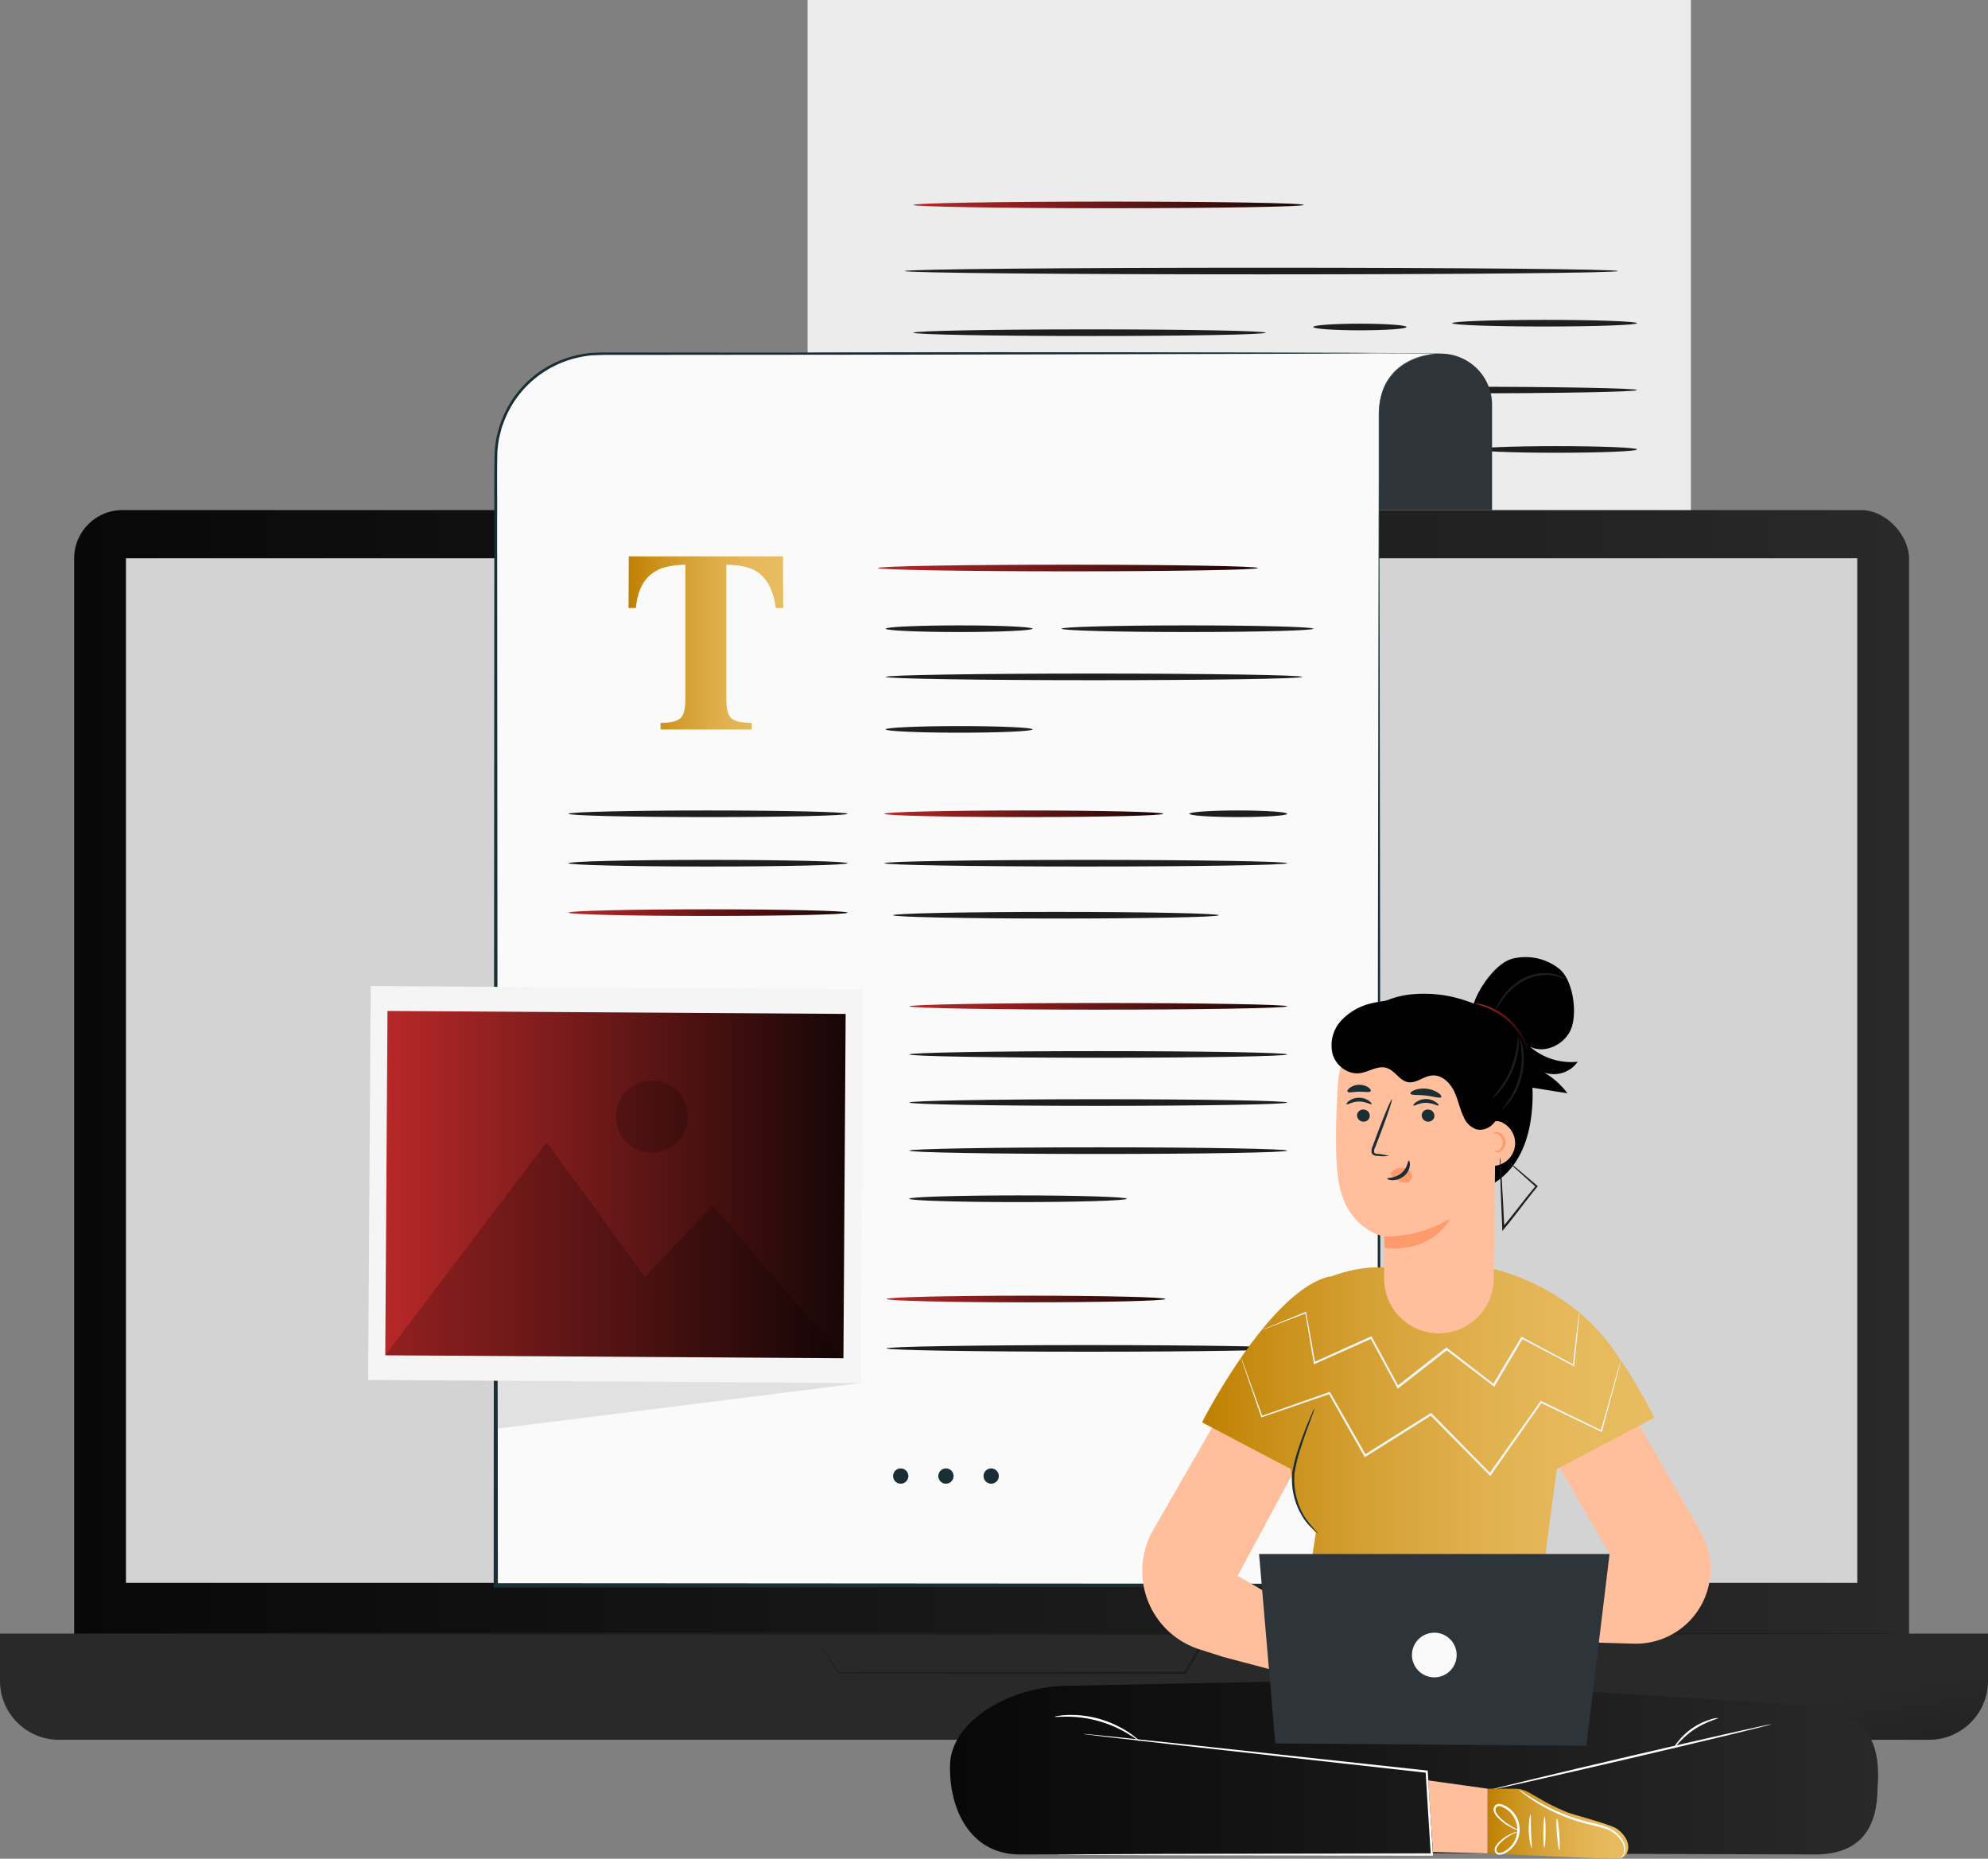 <svg xmlns="http://www.w3.org/2000/svg" xmlns:xlink="http://www.w3.org/1999/xlink" viewBox="0 0 600 561.04"><rect x="0" y="0" width="600" height="561.04" fill="#808080" stroke="none"/><defs><style>.cls-1{fill:#ececec;}.cls-2{fill:#1e1e1e;}.cls-3{fill:url(#linear-gradient);}.cls-4{fill:url(#linear-gradient-2);}.cls-5{fill:url(#linear-gradient-3);}.cls-6{fill:#d3d3d3;}.cls-7{fill:#2e353a;}.cls-8{fill:#1a2e35;}.cls-9{fill:#fafafa;}.cls-10{fill:url(#linear-gradient-4);}.cls-11{fill:url(#linear-gradient-5);}.cls-12{fill:url(#linear-gradient-6);}.cls-13{fill:url(#linear-gradient-7);}.cls-14{fill:url(#linear-gradient-8);}.cls-15{fill:#e1e1e1;}.cls-16{fill:#f5f5f5;}.cls-17{fill:url(#linear-gradient-9);}.cls-18{opacity:0.2;}.cls-19{fill:url(#linear-gradient-10);}.cls-20{fill:url(#linear-gradient-11);}.cls-21{fill:#fff;}.cls-22{fill:#ffbf9d;}.cls-23{fill:url(#linear-gradient-12);}.cls-24{fill:url(#linear-gradient-13);}.cls-25{fill:#ff9a6c;}.cls-26{fill:url(#linear-gradient-14);}</style><linearGradient id="linear-gradient" x1="275.64" y1="61.85" x2="393.47" y2="61.85" gradientUnits="userSpaceOnUse"><stop offset="0" stop-color="#b82828"/><stop offset="1" stop-color="#170606"/></linearGradient><linearGradient id="linear-gradient-2" x1="22.38" y1="337.07" x2="576.18" y2="337.07" gradientUnits="userSpaceOnUse"><stop offset="0" stop-color="#080808"/><stop offset="1" stop-color="#292929"/></linearGradient><linearGradient id="linear-gradient-3" x1="324.47" y1="645.9" x2="308.87" y2="553.5" xlink:href="#linear-gradient-2"/><linearGradient id="linear-gradient-4" x1="189.71" y1="194.05" x2="236.38" y2="194.05" gradientUnits="userSpaceOnUse"><stop offset="0" stop-color="#bf8000"/><stop offset="0.12" stop-color="#c78c13"/><stop offset="0.37" stop-color="#d5a135"/><stop offset="0.6" stop-color="#e0b04d"/><stop offset="0.82" stop-color="#e6b95c"/><stop offset="1" stop-color="#e8bc61"/></linearGradient><linearGradient id="linear-gradient-5" x1="265.01" y1="171.45" x2="379.64" y2="171.45" xlink:href="#linear-gradient"/><linearGradient id="linear-gradient-6" x1="266.91" y1="245.63" x2="351.08" y2="245.63" xlink:href="#linear-gradient"/><linearGradient id="linear-gradient-7" x1="171.59" y1="275.47" x2="255.77" y2="275.47" xlink:href="#linear-gradient"/><linearGradient id="linear-gradient-8" x1="274.4" y1="303.75" x2="388.49" y2="303.75" xlink:href="#linear-gradient"/><linearGradient id="linear-gradient-9" x1="116.28" y1="357.54" x2="255.22" y2="357.54" gradientTransform="translate(542.09 169.5) rotate(89.63)" xlink:href="#linear-gradient"/><linearGradient id="linear-gradient-10" x1="267.55" y1="392.09" x2="351.72" y2="392.09" xlink:href="#linear-gradient"/><linearGradient id="linear-gradient-11" x1="286.7" y1="533.07" x2="566.83" y2="533.07" xlink:href="#linear-gradient-2"/><linearGradient id="linear-gradient-12" x1="362.81" y1="448.91" x2="499.26" y2="448.91" xlink:href="#linear-gradient-4"/><linearGradient id="linear-gradient-13" x1="449" y1="550.47" x2="491.42" y2="550.47" xlink:href="#linear-gradient-4"/><linearGradient id="linear-gradient-14" x1="445.19" y1="310.13" x2="461.22" y2="310.13" xlink:href="#linear-gradient"/></defs><g id="Illustration"><path class="cls-1" d="M243.73,0h266.6a0,0,0,0,1,0,0V258.64a16.22,16.22,0,0,1-16.22,16.22H243.73a0,0,0,0,1,0,0V0A0,0,0,0,1,243.73,0Z"/><path class="cls-2" d="M488.31,81.81c0,.55-48.18,1-107.61,1s-107.62-.45-107.62-1,48.17-1,107.62-1S488.31,81.25,488.31,81.81Z"/><path class="cls-2" d="M382,100.42c0,.56-23.8,1-53.16,1s-53.17-.45-53.17-1,23.8-1,53.17-1S382,99.87,382,100.42Z"/><path class="cls-2" d="M424.51,98.7c0,.56-6.31,1-14.08,1s-14.09-.45-14.09-1,6.31-1,14.09-1S424.51,98.14,424.51,98.7Z"/><path class="cls-2" d="M494.06,97.55c0,.56-12.48,1-27.88,1s-27.88-.45-27.88-1,12.48-1,27.88-1S494.06,97,494.06,97.55Z"/><path class="cls-2" d="M373.09,118.24c0,.56-22.39,1-50,1s-50-.45-50-1,22.38-1,50-1S373.09,117.69,373.09,118.24Z"/><path class="cls-2" d="M494.06,117.73c0,.56-24.45,1-54.6,1s-54.61-.45-54.61-1,24.44-1,54.61-1S494.06,117.17,494.06,117.73Z"/><path class="cls-2" d="M494.06,135.66c0,.56-10.89,1-24.31,1s-24.32-.45-24.32-1,10.89-1,24.32-1S494.06,135.1,494.06,135.66Z"/><path class="cls-3" d="M393.47,61.85c0,.55-26.38,1-58.92,1s-58.91-.46-58.91-1,26.37-1,58.91-1S393.47,61.29,393.47,61.85Z"/><rect class="cls-4" x="22.38" y="153.96" width="553.8" height="366.22" rx="14.57"/><path class="cls-5" d="M0,493.09H600a0,0,0,0,1,0,0v14.25a17.8,17.8,0,0,1-17.8,17.8H17.8A17.8,17.8,0,0,1,0,507.34V493.09A0,0,0,0,1,0,493.09Z"/><rect class="cls-6" x="38.02" y="168.51" width="522.52" height="309.27"/><path class="cls-2" d="M245.47,493.09H246l1.76,0,6.82,0,25.32-.1,84.65-.19h.63l-.32.54c-1.06,1.83-2.21,3.79-3.36,5.76L358,505.12l-.11.17h-.2l-104.77-.19h-.09l0-.08-5.48-8.92-1.38-2.26c-.31-.5-.44-.75-.44-.75l.52.79,1.46,2.26,5.6,8.71-.14-.08,104.77-.19-.31.17c1.15-2,2.35-4,3.55-6.08s2.3-3.93,3.36-5.76l.31.54-84.3-.18-25.44-.1-6.93,0-1.82,0Z"/><path class="cls-2" d="M576.18,493.09c0,.19-124,.34-276.88.34s-276.92-.15-276.92-.34,124-.33,276.92-.33S576.18,492.91,576.18,493.09Z"/><path class="cls-7" d="M434.85,106.74h0a15.47,15.47,0,0,1,15.47,15.47V154H404.06V124.67A17.93,17.93,0,0,1,422,106.74Z"/><path class="cls-8" d="M434.85,106.74c0,.19-43.65.3-97.47.25s-97.49-.23-97.49-.42,43.64-.3,97.49-.25S434.85,106.56,434.85,106.74Z"/><path class="cls-9" d="M434.44,106.7l-19.29-.13-28,.17H181.27a31.65,31.65,0,0,0-31.65,31.65V478.52h266.6V124.09C417,106.74,434.44,106.7,434.44,106.7Z"/><path class="cls-8" d="M434.44,106.7l-160.75.35-80.37.07h-10c-1.68,0-3.33.07-5,.16a32.22,32.22,0,0,0-4.88.89A31.3,31.3,0,0,0,157,118.71a31.63,31.63,0,0,0-4.91,8.57c-.26.79-.62,1.54-.8,2.35l-.61,2.4a32.54,32.54,0,0,0-.58,4.92c-.14,6.65,0,13.38-.06,20.07l.22,321.5-.65-.64,266.6.17-.47.47.13-191.21.15-95.6.1-47.8,0-11.95v-6a19.82,19.82,0,0,1,.13-3,15.37,15.37,0,0,1,.47-3,15.82,15.82,0,0,1,6.45-9.74,19,19,0,0,1,5.36-2.59A23,23,0,0,1,434.44,106.7Zm0,0a22.49,22.49,0,0,0-5.86,1,18.63,18.63,0,0,0-5.34,2.6,15.73,15.73,0,0,0-6.39,9.72,16.07,16.07,0,0,0-.46,2.94,19.62,19.62,0,0,0-.11,3v6l0,11.95.1,47.8.15,95.61.13,191.2V479h-.47l-266.6.17H149v-.64L149.2,157c0-6.71-.07-13.38.08-20.11a35.86,35.86,0,0,1,.6-5l.64-2.46c.19-.83.55-1.6.82-2.41a32.56,32.56,0,0,1,5-8.78,32,32,0,0,1,16.83-10.79,33.82,33.82,0,0,1,5-.91c1.69-.09,3.39-.18,5.05-.15h10l80.37.06Z"/><path class="cls-10" d="M189.78,167.94H236.3l.08,15.58h-2.23c-.73-5.57-2.81-9.35-6.26-11.31q-2.91-1.64-8.68-1.78v40.7q0,4.27,1.49,5.67c1,.93,3.06,1.39,6.21,1.39v2H199.37v-2c3,0,5-.47,6-1.41s1.49-2.83,1.49-5.65v-40.7q-5.66.15-8.67,1.78c-3.7,2-5.79,5.79-6.27,11.31h-2.22Z"/><path class="cls-11" d="M379.64,171.45c0,.56-25.67,1-57.31,1S265,172,265,171.45s25.66-1,57.32-1S379.64,170.89,379.64,171.45Z"/><path class="cls-2" d="M311.63,189.77c0,.55-9.92,1-22.16,1s-22.16-.45-22.16-1,9.92-1,22.16-1S311.63,189.21,311.63,189.77Z"/><path class="cls-2" d="M255.77,245.63c0,.56-18.85,1-42.09,1s-42.09-.45-42.09-1,18.84-1,42.09-1S255.77,245.08,255.77,245.63Z"/><path class="cls-12" d="M351.08,245.63c0,.56-18.84,1-42.08,1s-42.09-.45-42.09-1,18.84-1,42.09-1S351.08,245.08,351.08,245.63Z"/><path class="cls-2" d="M255.77,260.55c0,.56-18.85,1-42.09,1s-42.09-.45-42.09-1,18.84-1,42.09-1S255.77,260,255.77,260.55Z"/><path class="cls-13" d="M255.77,275.47c0,.56-18.85,1-42.09,1s-42.09-.45-42.09-1,18.84-1,42.09-1S255.77,274.92,255.77,275.47Z"/><path class="cls-2" d="M311.63,220.16c0,.55-9.92,1-22.16,1s-22.16-.46-22.16-1,9.92-1,22.16-1S311.63,219.6,311.63,220.16Z"/><path class="cls-2" d="M388.49,245.63c0,.56-6.61,1-14.77,1s-14.77-.45-14.77-1,6.61-1,14.77-1S388.49,245.08,388.49,245.63Z"/><path class="cls-2" d="M396.4,189.77c0,.55-17,1-38,1s-38-.45-38-1,17-1,38-1S396.4,189.21,396.4,189.77Z"/><path class="cls-2" d="M393,204.31c0,.56-28.13,1-62.83,1s-62.83-.45-62.83-1,28.12-1,62.83-1S393,203.76,393,204.31Z"/><path class="cls-2" d="M388.49,260.55c0,.56-27.22,1-60.78,1s-60.8-.45-60.8-1,27.21-1,60.8-1S388.49,260,388.49,260.55Z"/><path class="cls-14" d="M388.49,303.75c0,.55-25.54,1-57,1s-57.05-.46-57.05-1,25.54-1,57.05-1S388.49,303.19,388.49,303.75Z"/><path class="cls-2" d="M388.49,318.27c0,.55-25.54,1-57,1s-57.05-.46-57.05-1,25.54-1,57.05-1S388.49,317.71,388.49,318.27Z"/><path class="cls-2" d="M388.49,332.79c0,.55-25.54,1-57,1s-57.05-.46-57.05-1,25.54-1,57.05-1S388.49,332.23,388.49,332.79Z"/><path class="cls-2" d="M388.49,347.31c0,.56-25.54,1-57,1s-57.05-.45-57.05-1,25.54-1,57.05-1S388.49,346.75,388.49,347.31Z"/><path class="cls-2" d="M340.08,361.83c0,.28-3.67.53-9.61.71s-14.16.3-23.22.3-17.28-.12-23.23-.3-9.62-.43-9.62-.71,3.68-.53,9.62-.71,14.16-.3,23.23-.3,17.27.11,23.22.3S340.08,361.55,340.08,361.83Z"/><path class="cls-2" d="M367.82,276.25c0,.56-22,1-49.13,1s-49.14-.45-49.14-1,22-1,49.14-1S367.82,275.7,367.82,276.25Z"/><polygon class="cls-15" points="253.77 305.38 259.83 417.47 150.23 431.2 150.15 304.44 253.77 305.38"/><rect class="cls-16" x="126.4" y="283.18" width="118.9" height="148.73" transform="translate(-172.88 541.09) rotate(-89.63)"/><rect class="cls-17" x="133.78" y="288.4" width="103.93" height="138.28" transform="translate(-172.98 540.99) rotate(-89.63)"/><g class="cls-18"><polygon points="116.28 409.06 164.99 344.77 194.65 385.38 215.08 363.9 254.56 409.95 116.28 409.06"/></g><g class="cls-18"><path d="M207.66,337.13a10.89,10.89,0,1,1-10.82-11A10.9,10.9,0,0,1,207.66,337.13Z"/></g><path class="cls-8" d="M274.15,445.52a2.3,2.3,0,1,1-2.3-2.29A2.3,2.3,0,0,1,274.15,445.52Z"/><path class="cls-8" d="M287.8,445.52a2.3,2.3,0,1,1-2.3-2.29A2.3,2.3,0,0,1,287.8,445.52Z"/><path class="cls-8" d="M301.45,445.52a2.3,2.3,0,1,1-2.3-2.29A2.3,2.3,0,0,1,301.45,445.52Z"/><path class="cls-19" d="M351.72,392.09c0,.55-18.84,1-42.08,1s-42.09-.46-42.09-1,18.84-1,42.09-1S351.72,391.53,351.72,392.09Z"/><path class="cls-2" d="M389.14,407c0,.55-27.22,1-60.79,1s-60.8-.46-60.8-1,27.21-1,60.8-1S389.14,406.45,389.14,407Z"/><path class="cls-20" d="M542.11,514.46l-96.19-5.9c-.61-1.37-1-2.17-1-2.17l-26.08.52-8.48-.52s-.13.26-.33.69l-87.52,1.75c-17.45,0-35.79,10.64-35.79,24.24-.22,12.95,6.05,27,21.68,26.68l119.24-.4,119.24.4c15.63.32,19.76-9.11,19.79-20.29C568.48,518.63,555.44,514.63,542.11,514.46Z"/><path class="cls-21" d="M319.34,559.76l.57,0,1.68,0,6.5-.06,24-.1,80.07-.11-.34.36c-.16-2.61-.34-5.41-.51-8.23-.36-5.77-.72-11.44-1.05-16.84l.29.31-73.75-8.21-21.86-2.5-5.88-.7-1.53-.2a3.1,3.1,0,0,1-.51-.09,3.41,3.41,0,0,1,.52,0l1.53.13,5.9.59,21.88,2.3,73.78,8,.28,0v.28c.34,5.4.7,11.07,1.06,16.84.17,2.82.35,5.61.51,8.23l0,.36h-.35L352.08,560l-24-.1-6.5-.07-1.68,0Z"/><path class="cls-21" d="M343.92,525.55c-.07.09-1.27-.87-3.37-2.15a35.77,35.77,0,0,0-18.22-5.24c-2.46,0-4,.15-4,0a3.39,3.39,0,0,1,1.05-.24,22,22,0,0,1,2.94-.27A31.57,31.57,0,0,1,340.8,523a20.79,20.79,0,0,1,2.35,1.78C343.68,525.25,344,525.52,343.92,525.55Z"/><path class="cls-21" d="M534.64,520.44c0,.18-18.93,4.76-42.37,10.24s-42.49,9.77-42.53,9.59,18.93-4.76,42.38-10.24S534.6,520.25,534.64,520.44Z"/><path class="cls-21" d="M518.6,518.58c.06.21-3.67,1-7.44,3.56s-5.87,5.75-6,5.61a6.89,6.89,0,0,1,1.3-2.1,19.45,19.45,0,0,1,4.37-4.06,19.71,19.71,0,0,1,5.38-2.58A6.48,6.48,0,0,1,518.6,518.58Z"/><path class="cls-22" d="M482.79,409.37l30.47,53a22.55,22.55,0,0,1,.62,21.31h0a22.53,22.53,0,0,1-20.8,12.44l-46.78-1.32-1.23-17,41.2-7.89-27.78-48.08Z"/><path class="cls-22" d="M369.24,500.14l43,11.39.93-12.9-39.64-23,28.95-53.74-24.3-12.49-30.47,53h0a24.85,24.85,0,0,0,14.34,35.45Z"/><path class="cls-23" d="M469.86,443.43l29.4-15.49a148.26,148.26,0,0,0-12.6-21c-9.11-12.59-23.23-21.4-39.27-24.75h0l-33.82.4a44.62,44.62,0,0,0-12.06,2.78l0-.13c-18.35,4-38.72,44.08-38.72,44.08l26.76,14.08.59,4.21a28.62,28.62,0,0,0,7,15l-7.79,51.25,86.84,1.8-11.05-36.71Z"/><path class="cls-8" d="M397.92,462.88a6,6,0,0,1-1.29-1,18.72,18.72,0,0,1-3-3.3,21.46,21.46,0,0,1-3.62-14,46.1,46.1,0,0,1,2-7.79c.78-2.34,1.57-4.41,2.26-6.14s1.28-3.11,1.72-4.05a6.41,6.41,0,0,1,.74-1.44,9.07,9.07,0,0,1-.5,1.54c-.41,1.1-.91,2.48-1.51,4.12s-1.37,3.83-2.12,6.16a49.28,49.28,0,0,0-1.9,7.68,21.92,21.92,0,0,0,.73,7.78,20.57,20.57,0,0,0,2.62,5.84A36.5,36.5,0,0,0,397.92,462.88Z"/><polygon class="cls-7" points="384.9 526.23 380 469.06 485.78 469.06 478.77 526.94 384.9 526.23"/><path class="cls-9" d="M439.63,499.55a6.74,6.74,0,1,1-6.74-6.74A6.73,6.73,0,0,1,439.63,499.55Z"/><polygon class="cls-22" points="431.04 537.39 449 539.9 449 559.42 432.48 559 431.04 537.39"/><path class="cls-24" d="M449,539.9h8.08a8.89,8.89,0,0,1,4.47,1.2l4.26,2.46a69.39,69.39,0,0,0,7.44,3.55c4.91,1.58,13.17,3.7,14.91,5,5,3.83,3.46,8.36.73,8.83-2.4.42-39.89-1.56-39.89-1.56Z"/><path class="cls-21" d="M462.27,557.81c-.18,0-.79-2.21-.87-5.07s.39-5.15.56-5.12,0,2.3.11,5.1S462.46,557.77,462.27,557.81Z"/><path class="cls-21" d="M466.1,557.7c-.19,0-.32-2.09-.3-4.66s.19-4.66.37-4.66.32,2.09.3,4.67S466.28,557.7,466.1,557.7Z"/><path class="cls-21" d="M470.62,558.48c-.18,0-.5-2.13-.71-4.78s-.22-4.82,0-4.83.51,2.12.71,4.78S470.81,558.46,470.62,558.48Z"/><path class="cls-21" d="M458.77,552.61a5.53,5.53,0,0,1-1.66-.52,15.51,15.51,0,0,1-4-2.49c-.38-.33-.77-.69-1.15-1.08a4.56,4.56,0,0,1-1-1.46,2,2,0,0,1,.22-2,1.59,1.59,0,0,1,1-.55,2.49,2.49,0,0,1,1.09.13,8,8,0,0,1,1.69,14.3,5,5,0,0,1-1.86.83,2.09,2.09,0,0,1-1.05,0,1.38,1.38,0,0,1-.81-.72,2,2,0,0,1,.23-1.86,5.64,5.64,0,0,1,1-1.24,12.18,12.18,0,0,1,4-2.6,5.34,5.34,0,0,1,1.67-.48,16.75,16.75,0,0,1-1.56.71,13.46,13.46,0,0,0-3.74,2.7,5.22,5.22,0,0,0-.92,1.17,1.54,1.54,0,0,0-.19,1.36,1.07,1.07,0,0,0,1.26.43,4.54,4.54,0,0,0,1.61-.76,7.46,7.46,0,0,0-1.53-13.2,1.27,1.27,0,0,0-1.45.21,1.46,1.46,0,0,0-.16,1.43,7.89,7.89,0,0,0,2,2.38A21.64,21.64,0,0,0,458.77,552.61Z"/><path class="cls-21" d="M488.89,561a4.74,4.74,0,0,0,1-1.22,4.61,4.61,0,0,0-.53-4.08,9.08,9.08,0,0,0-5-3.76c-2.29-.82-5-1.21-7.76-2.07a54.32,54.32,0,0,1-13.34-6.08c-1.58-1-2.81-1.92-3.64-2.56a8,8,0,0,1-1.22-1.08,7.61,7.61,0,0,1,1.38.87c.87.57,2.13,1.41,3.73,2.36a59.73,59.73,0,0,0,13.28,5.84c2.71.85,5.41,1.26,7.78,2.14a9.36,9.36,0,0,1,5.19,4.12,4.77,4.77,0,0,1,.35,4.42,2.69,2.69,0,0,1-.84.91C489,561,488.9,561,488.89,561Z"/><path class="cls-16" d="M476.66,396.21a1,1,0,0,1,0,.28c0,.21,0,.48-.06.8-.07.76-.16,1.8-.28,3.13-.28,2.77-.68,6.74-1.18,11.72l0,.31-.27-.15-15.6-8.21.37-.1-8.47,14.29-.18.31-.28-.22-14.27-10.94h.41l-6.21,4.87-8.47,6.63-.31.25-.19-.35c-2.81-5.2-5.52-10.2-8.07-14.93l.4.14-17.11,7.62-.31.14-.06-.33c-1-5.87-1.86-11-2.58-15.22l.26.14-9.8,3.74-2.61,1-.67.23-.24.07a.85.85,0,0,1,.22-.12l.66-.28,2.57-1.06L394,396l.22-.09,0,.24,2.72,15.2-.37-.2,17.08-7.71.26-.12.14.25,8.1,14.91-.49-.1,8.46-6.64,6.22-4.87.2-.16.21.16,14.24,11-.46.09,8.53-14.25.14-.23.23.12L475,411.94l-.3.16c.58-5,1-8.94,1.37-11.71.16-1.32.29-2.36.39-3.11,0-.32.08-.59.11-.8A1,1,0,0,1,476.66,396.21Z"/><path class="cls-16" d="M489.21,410.6a1.48,1.48,0,0,1-.07.37c-.07.28-.16.64-.27,1.1l-1.1,4.23L483.53,432l-.06.25-.24-.11L465,423.41l.36-.09c-4.66,6.63-9.83,14-15.35,21.89l-.23.32-.27-.28L434.75,430.3c-1-1.06-2.07-2.1-3.09-3.14l.42,0L412.2,439.67l-.29.18-.16-.29L401,420.63l.33.13-20.44,7-.19.07-.07-.19c-1.93-5.62-3.47-10.07-4.53-13.16-.51-1.5-.9-2.66-1.18-3.5-.12-.37-.21-.67-.29-.9a1.46,1.46,0,0,1-.08-.31s.06.09.14.29.2.52.34.89c.3.82.73,2,1.27,3.46,1.11,3.07,2.71,7.5,4.72,13.09l-.26-.12,20.39-7.18.22-.08.12.2,10.78,18.89-.45-.11,19.87-12.49.23-.15.19.2,3.09,3.14,14.74,15-.5,0C455,437,460.22,429.61,464.89,423l.14-.2.22.11,18.17,8.86-.31.14c1.88-6.64,3.38-12,4.42-15.67.53-1.79.93-3.2,1.22-4.19l.33-1.08A1.91,1.91,0,0,1,489.21,410.6Z"/><path d="M476.18,320.47a18.93,18.93,0,0,1-14.44-4.56c4.71,2.38,11-.88,12.63-5.89s.3-14.32-3.81-17.62a16.32,16.32,0,0,0-14.17-3c-4.85,1.3-10,8.67-11.57,13.42l.09.15c-.74-.3-1.49-.58-2.25-.83a38.84,38.84,0,0,0-16.72-2,27.05,27.05,0,0,0-15.28,6.73l32.85,52.8c6-.53,11.25-4.55,14.38-9.66s4.32-11.19,4.62-17.17c.07-1.5.07-3,0-4.53l10.56,1.69a23.66,23.66,0,0,0-7-6.27A8.81,8.81,0,0,0,476.18,320.47Z"/><path class="cls-22" d="M434.66,402.42a16.52,16.52,0,0,0,16.16-16.33l.77-65.69h0a5.23,5.23,0,0,0-4.68-5.3l-27.75-7c-8.88-.94-14.79,10-15.35,18.92-.63,9.91-1,22,.17,29.43,2.37,14.86,13.76,16.75,13.76,16.75s0,5.75,0,12.8a16.53,16.53,0,0,0,16.88,16.44Z"/><path class="cls-8" d="M409.57,336.63a1.92,1.92,0,0,0,1.84,1.92,1.81,1.81,0,0,0,2-1.72,1.89,1.89,0,0,0-1.83-1.92A1.83,1.83,0,0,0,409.57,336.63Z"/><path class="cls-8" d="M406.44,333.31c.23.25,1.68-.82,3.73-.82s3.55,1,3.78.78c.1-.11-.14-.56-.79-1a5.19,5.19,0,0,0-3-.93,5,5,0,0,0-3,.95C406.53,332.75,406.32,333.2,406.44,333.31Z"/><path class="cls-8" d="M429.09,336.63a1.9,1.9,0,0,0,1.84,1.92,1.82,1.82,0,0,0,2-1.72,1.9,1.9,0,0,0-1.84-1.92A1.81,1.81,0,0,0,429.09,336.63Z"/><path class="cls-8" d="M426.6,333.69c.24.25,1.68-.82,3.73-.81s3.56,1,3.78.78-.13-.56-.79-1a5.13,5.13,0,0,0-3-.93,5.05,5.05,0,0,0-3,1C426.7,333.13,426.49,333.58,426.6,333.69Z"/><path class="cls-8" d="M419.16,348.91a13.49,13.49,0,0,0-3.34-.61c-.52-.05-1-.15-1.1-.51a2.56,2.56,0,0,1,.35-1.55l1.54-4c2.16-5.68,3.71-10.35,3.48-10.44s-2.16,4.45-4.31,10.13c-.51,1.4-1,2.74-1.48,4A3,3,0,0,0,414,348a1.31,1.31,0,0,0,.86.77,3.37,3.37,0,0,0,.89.12A14.11,14.11,0,0,0,419.16,348.91Z"/><path class="cls-25" d="M417.74,373.18a37.77,37.77,0,0,0,19.91-5.31s-4.83,10.21-19.71,8.82Z"/><path class="cls-25" d="M420,353.85a3.69,3.69,0,0,1,3.32-1.37,3.33,3.33,0,0,1,2.33,1.25,2.13,2.13,0,0,1,.16,2.44,2.47,2.47,0,0,1-2.69.68,7.8,7.8,0,0,1-2.62-1.56,2.44,2.44,0,0,1-.59-.61.68.68,0,0,1,0-.76"/><path class="cls-8" d="M425.19,350.32c-.33,0-.33,2.21-2.24,3.79s-4.28,1.34-4.29,1.65c0,.14.52.43,1.53.46a5.55,5.55,0,0,0,3.58-1.25,4.86,4.86,0,0,0,1.74-3.18C425.59,350.86,425.35,350.31,425.19,350.32Z"/><path class="cls-8" d="M425.68,330.1c.2.56,2.25.29,4.66.58s4.35.95,4.67.45c.14-.24-.2-.76-1-1.3a8.13,8.13,0,0,0-7.11-.79C426,329.4,425.59,329.84,425.68,330.1Z"/><path class="cls-8" d="M406.72,329.52c.36.47,1.78,0,3.48,0s3.13.32,3.47-.17c.14-.24-.09-.7-.72-1.15a4.88,4.88,0,0,0-2.82-.76,4.79,4.79,0,0,0-2.77.94C406.76,328.82,406.56,329.3,406.72,329.52Z"/><path class="cls-22" d="M449.94,338.87a3.72,3.72,0,0,1,3.89.2,6.89,6.89,0,0,1-4.34,12.8"/><path class="cls-25" d="M451,347.43c0-.1.58.13,1.3-.2a2.84,2.84,0,0,0-.32-4.92c-.74-.31-1.29-.16-1.32-.27s.51-.47,1.49-.25a2.74,2.74,0,0,1,1.45.9,3.34,3.34,0,0,1,.74,2,2.94,2.94,0,0,1-1.86,3.09C451.45,348,450.9,347.49,451,347.43Z"/><path class="cls-2" d="M455,350.44a3.25,3.25,0,0,1,.68.48l1.83,1.49,6.41,5.45.22.18-.19.22c-2.39,2.87-5.05,6.46-8,10.21-.67.85-1.35,1.68-2,2.45l-.55.65,0-.85c-.27-6.05-.47-11.41-.59-15.25-.05-1.83-.08-3.35-.11-4.54a9.25,9.25,0,0,1,0-1.65,7.93,7.93,0,0,1,.2,1.64c.08,1.18.19,2.7.31,4.52.24,3.84.53,9.2.82,15.25l-.59-.2,2-2.44c3-3.74,5.67-7.31,8.13-10.16l0,.4-6.26-5.63-1.72-1.6C455.22,350.68,455,350.47,455,350.44Z"/><path d="M425,301.59a54,54,0,0,0-10.84,1.18,18.17,18.17,0,0,0-9.37,5.28,11,11,0,0,0-2.59,10.13c1,3.49,4.62,6.23,8.23,5.74,2.74-.36,5.37-2.39,8-1.59s3.88,3.81,6.45,4.29,4.79-1.81,7.36-2c2.83-.25,5.29,2.08,6.56,4.63s1.74,5.43,3,8a6.45,6.45,0,0,0,3.83,3.64,5.28,5.28,0,0,0,4.64-1.3,10.77,10.77,0,0,0,2.71-4.16,23.08,23.08,0,0,0-18.76-31.64"/><path class="cls-26" d="M461.2,317.37c-.11,0-.46-1.19-1.37-3a22.15,22.15,0,0,0-4.78-6.27,21.87,21.87,0,0,0-6.72-4.12c-1.9-.73-3.16-1-3.14-1.07a2.68,2.68,0,0,1,.9.05,13.62,13.62,0,0,1,2.4.57,19.58,19.58,0,0,1,11.77,10.63,13.46,13.46,0,0,1,.8,2.33C461.2,317.05,461.25,317.36,461.2,317.37Z"/><path class="cls-2" d="M472.57,295.6a24.58,24.58,0,0,0-3.58-1.11,14.27,14.27,0,0,0-8.72,1.31,19.32,19.32,0,0,0-6.73,5.86c-1.38,1.88-2,3.19-2.13,3.13a2.84,2.84,0,0,1,.36-1,17.43,17.43,0,0,1,1.38-2.44A18.08,18.08,0,0,1,460,295.2a13.85,13.85,0,0,1,9.12-1.18,10.42,10.42,0,0,1,2.64,1A2.54,2.54,0,0,1,472.57,295.6Z"/><path class="cls-2" d="M458.28,313.06a9.08,9.08,0,0,1,0,3.06,24.13,24.13,0,0,1-5.78,13.41,9.21,9.21,0,0,1-2.24,2.08c-.17-.14,3.32-3.35,5.55-8.61S458.06,313,458.28,313.06Z"/><path class="cls-2" d="M458.71,313.38a2.64,2.64,0,0,1,.36.85,14.45,14.45,0,0,1,.59,2.45,21,21,0,0,1-4,15.77,15.31,15.31,0,0,1-1.67,1.88c-.44.4-.7.61-.73.58s.84-1,2-2.74a23.19,23.19,0,0,0,3.89-15.43C459,314.67,458.6,313.41,458.71,313.38Z"/></g></svg>